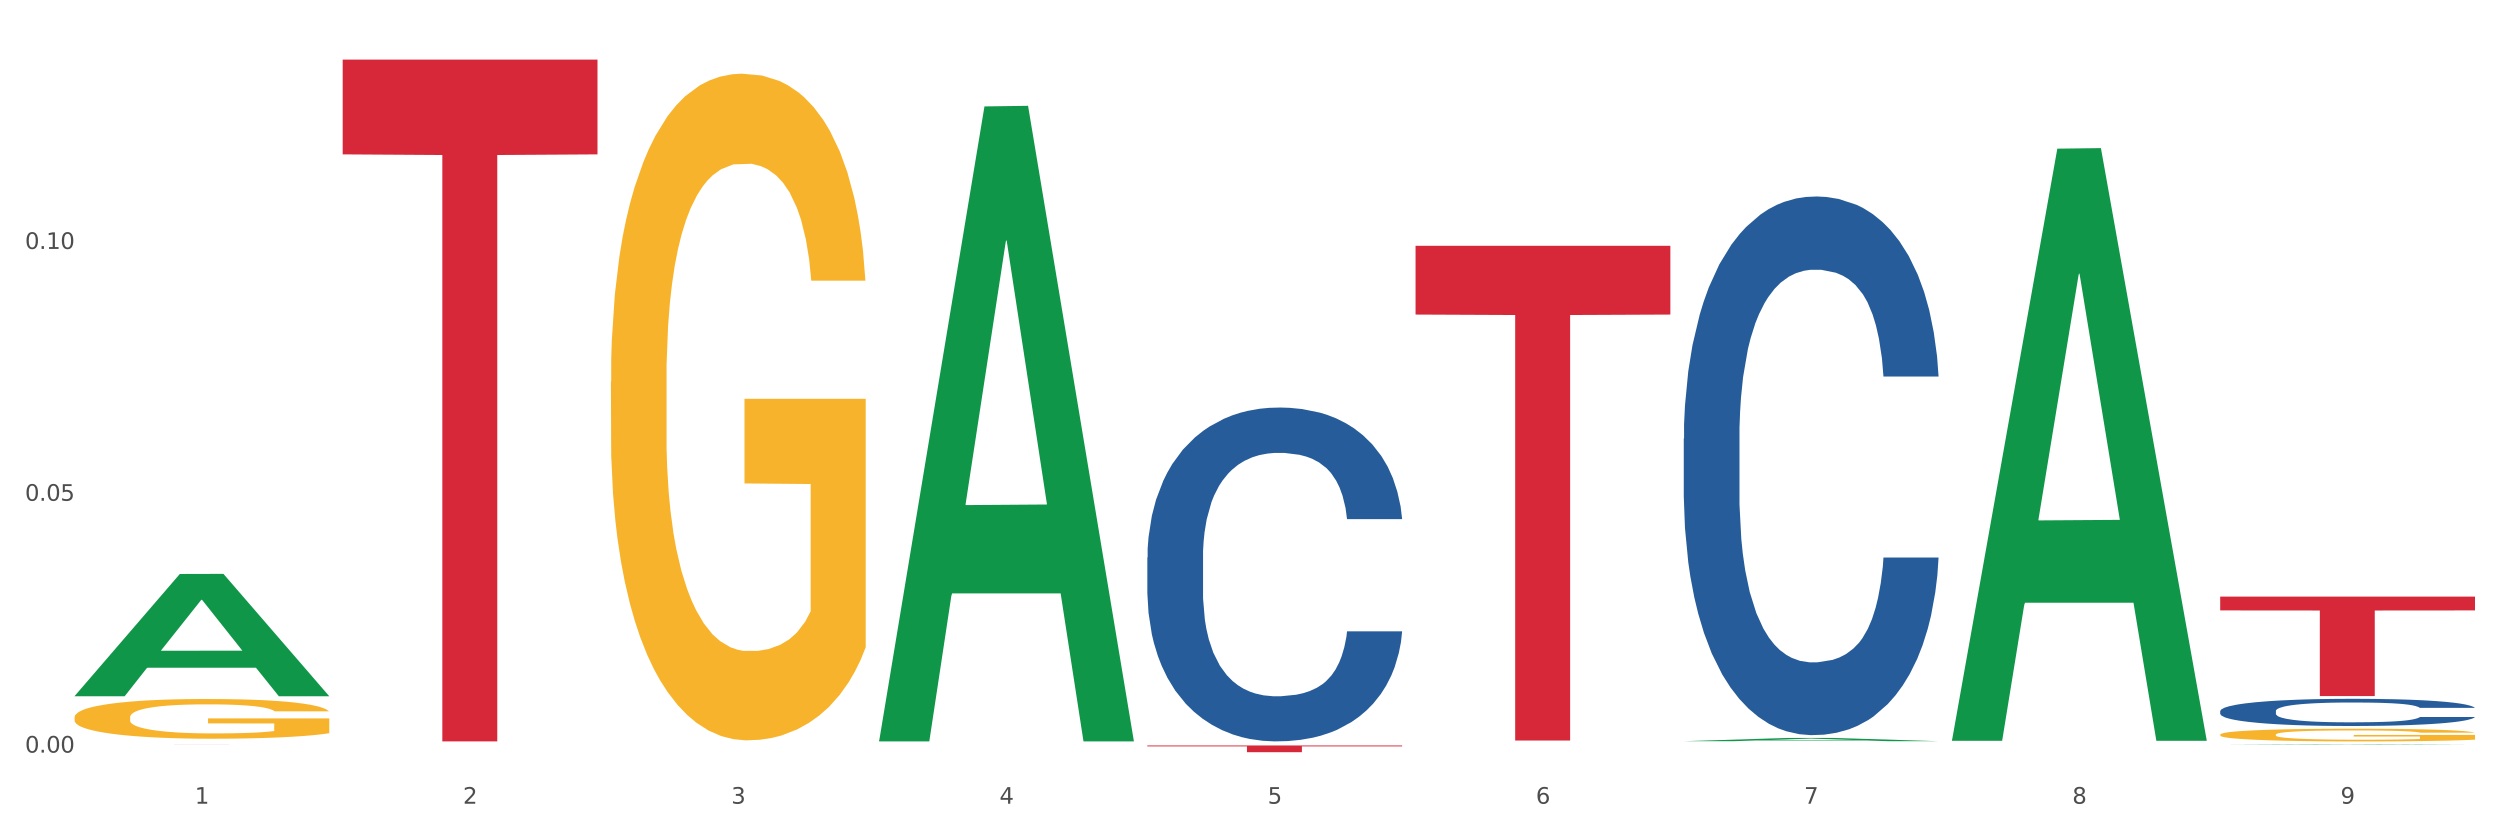 <?xml version="1.0" encoding="utf-8" standalone="no"?>
<!DOCTYPE svg PUBLIC "-//W3C//DTD SVG 1.1//EN"
  "http://www.w3.org/Graphics/SVG/1.1/DTD/svg11.dtd">
<svg xmlns:xlink="http://www.w3.org/1999/xlink" width="1080pt" height="360pt" viewBox="0 0 1080 360" xmlns="http://www.w3.org/2000/svg" version="1.1">
 <rect x="0" y="0" width="1080" height="360" fill="#333333" stroke="none"/>
 <defs>
  <style type="text/css">*{stroke-linejoin: round; stroke-linecap: butt}</style>
 </defs>
 <g id="figure_1">
  <g id="patch_1">
   <path d="M 0 360 
L 1080 360 
L 1080 0 
L 0 0 
z
" style="fill: #ffffff; stroke: #ffffff; stroke-linejoin: miter"/>
  </g>
  <g id="axes_1">
   <g id="matplotlib.axis_1">
    <g id="xtick_1">
     <g id="text_1">
      <!-- 1 -->
      <g style="fill: #4d4d4d" transform="translate(84.159 347.204) scale(0.096 -0.096)">
       <defs>
        <path id="DejaVuSans-31" d="M 794 531 
L 1825 531 
L 1825 4091 
L 703 3866 
L 703 4441 
L 1819 4666 
L 2450 4666 
L 2450 531 
L 3481 531 
L 3481 0 
L 794 0 
L 794 531 
z
" transform="scale(0.016)"/>
       </defs>
       <use xlink:href="#DejaVuSans-31"/>
      </g>
     </g>
    </g>
    <g id="xtick_2">
     <g id="text_2">
      <!-- 2 -->
      <g style="fill: #4d4d4d" transform="translate(200.027 347.204) scale(0.096 -0.096)">
       <defs>
        <path id="DejaVuSans-32" d="M 1228 531 
L 3431 531 
L 3431 0 
L 469 0 
L 469 531 
Q 828 903 1448 1529 
Q 2069 2156 2228 2338 
Q 2531 2678 2651 2914 
Q 2772 3150 2772 3378 
Q 2772 3750 2511 3984 
Q 2250 4219 1831 4219 
Q 1534 4219 1204 4116 
Q 875 4013 500 3803 
L 500 4441 
Q 881 4594 1212 4672 
Q 1544 4750 1819 4750 
Q 2544 4750 2975 4387 
Q 3406 4025 3406 3419 
Q 3406 3131 3298 2873 
Q 3191 2616 2906 2266 
Q 2828 2175 2409 1742 
Q 1991 1309 1228 531 
z
" transform="scale(0.016)"/>
       </defs>
       <use xlink:href="#DejaVuSans-32"/>
      </g>
     </g>
    </g>
    <g id="xtick_3">
     <g id="text_3">
      <!-- 3 -->
      <g style="fill: #4d4d4d" transform="translate(315.896 347.204) scale(0.096 -0.096)">
       <defs>
        <path id="DejaVuSans-33" d="M 2597 2516 
Q 3050 2419 3304 2112 
Q 3559 1806 3559 1356 
Q 3559 666 3084 287 
Q 2609 -91 1734 -91 
Q 1441 -91 1130 -33 
Q 819 25 488 141 
L 488 750 
Q 750 597 1062 519 
Q 1375 441 1716 441 
Q 2309 441 2620 675 
Q 2931 909 2931 1356 
Q 2931 1769 2642 2001 
Q 2353 2234 1838 2234 
L 1294 2234 
L 1294 2753 
L 1863 2753 
Q 2328 2753 2575 2939 
Q 2822 3125 2822 3475 
Q 2822 3834 2567 4026 
Q 2313 4219 1838 4219 
Q 1578 4219 1281 4162 
Q 984 4106 628 3988 
L 628 4550 
Q 988 4650 1302 4700 
Q 1616 4750 1894 4750 
Q 2613 4750 3031 4423 
Q 3450 4097 3450 3541 
Q 3450 3153 3228 2886 
Q 3006 2619 2597 2516 
z
" transform="scale(0.016)"/>
       </defs>
       <use xlink:href="#DejaVuSans-33"/>
      </g>
     </g>
    </g>
    <g id="xtick_4">
     <g id="text_4">
      <!-- 4 -->
      <g style="fill: #4d4d4d" transform="translate(431.765 347.204) scale(0.096 -0.096)">
       <defs>
        <path id="DejaVuSans-34" d="M 2419 4116 
L 825 1625 
L 2419 1625 
L 2419 4116 
z
M 2253 4666 
L 3047 4666 
L 3047 1625 
L 3713 1625 
L 3713 1100 
L 3047 1100 
L 3047 0 
L 2419 0 
L 2419 1100 
L 313 1100 
L 313 1709 
L 2253 4666 
z
" transform="scale(0.016)"/>
       </defs>
       <use xlink:href="#DejaVuSans-34"/>
      </g>
     </g>
    </g>
    <g id="xtick_5">
     <g id="text_5">
      <!-- 5 -->
      <g style="fill: #4d4d4d" transform="translate(547.634 347.204) scale(0.096 -0.096)">
       <defs>
        <path id="DejaVuSans-35" d="M 691 4666 
L 3169 4666 
L 3169 4134 
L 1269 4134 
L 1269 2991 
Q 1406 3038 1543 3061 
Q 1681 3084 1819 3084 
Q 2600 3084 3056 2656 
Q 3513 2228 3513 1497 
Q 3513 744 3044 326 
Q 2575 -91 1722 -91 
Q 1428 -91 1123 -41 
Q 819 9 494 109 
L 494 744 
Q 775 591 1075 516 
Q 1375 441 1709 441 
Q 2250 441 2565 725 
Q 2881 1009 2881 1497 
Q 2881 1984 2565 2268 
Q 2250 2553 1709 2553 
Q 1456 2553 1204 2497 
Q 953 2441 691 2322 
L 691 4666 
z
" transform="scale(0.016)"/>
       </defs>
       <use xlink:href="#DejaVuSans-35"/>
      </g>
     </g>
    </g>
    <g id="xtick_6">
     <g id="text_6">
      <!-- 6 -->
      <g style="fill: #4d4d4d" transform="translate(663.502 347.204) scale(0.096 -0.096)">
       <defs>
        <path id="DejaVuSans-36" d="M 2113 2584 
Q 1688 2584 1439 2293 
Q 1191 2003 1191 1497 
Q 1191 994 1439 701 
Q 1688 409 2113 409 
Q 2538 409 2786 701 
Q 3034 994 3034 1497 
Q 3034 2003 2786 2293 
Q 2538 2584 2113 2584 
z
M 3366 4563 
L 3366 3988 
Q 3128 4100 2886 4159 
Q 2644 4219 2406 4219 
Q 1781 4219 1451 3797 
Q 1122 3375 1075 2522 
Q 1259 2794 1537 2939 
Q 1816 3084 2150 3084 
Q 2853 3084 3261 2657 
Q 3669 2231 3669 1497 
Q 3669 778 3244 343 
Q 2819 -91 2113 -91 
Q 1303 -91 875 529 
Q 447 1150 447 2328 
Q 447 3434 972 4092 
Q 1497 4750 2381 4750 
Q 2619 4750 2861 4703 
Q 3103 4656 3366 4563 
z
" transform="scale(0.016)"/>
       </defs>
       <use xlink:href="#DejaVuSans-36"/>
      </g>
     </g>
    </g>
    <g id="xtick_7">
     <g id="text_7">
      <!-- 7 -->
      <g style="fill: #4d4d4d" transform="translate(779.371 347.204) scale(0.096 -0.096)">
       <defs>
        <path id="DejaVuSans-37" d="M 525 4666 
L 3525 4666 
L 3525 4397 
L 1831 0 
L 1172 0 
L 2766 4134 
L 525 4134 
L 525 4666 
z
" transform="scale(0.016)"/>
       </defs>
       <use xlink:href="#DejaVuSans-37"/>
      </g>
     </g>
    </g>
    <g id="xtick_8">
     <g id="text_8">
      <!-- 8 -->
      <g style="fill: #4d4d4d" transform="translate(895.24 347.204) scale(0.096 -0.096)">
       <defs>
        <path id="DejaVuSans-38" d="M 2034 2216 
Q 1584 2216 1326 1975 
Q 1069 1734 1069 1313 
Q 1069 891 1326 650 
Q 1584 409 2034 409 
Q 2484 409 2743 651 
Q 3003 894 3003 1313 
Q 3003 1734 2745 1975 
Q 2488 2216 2034 2216 
z
M 1403 2484 
Q 997 2584 770 2862 
Q 544 3141 544 3541 
Q 544 4100 942 4425 
Q 1341 4750 2034 4750 
Q 2731 4750 3128 4425 
Q 3525 4100 3525 3541 
Q 3525 3141 3298 2862 
Q 3072 2584 2669 2484 
Q 3125 2378 3379 2068 
Q 3634 1759 3634 1313 
Q 3634 634 3220 271 
Q 2806 -91 2034 -91 
Q 1263 -91 848 271 
Q 434 634 434 1313 
Q 434 1759 690 2068 
Q 947 2378 1403 2484 
z
M 1172 3481 
Q 1172 3119 1398 2916 
Q 1625 2713 2034 2713 
Q 2441 2713 2670 2916 
Q 2900 3119 2900 3481 
Q 2900 3844 2670 4047 
Q 2441 4250 2034 4250 
Q 1625 4250 1398 4047 
Q 1172 3844 1172 3481 
z
" transform="scale(0.016)"/>
       </defs>
       <use xlink:href="#DejaVuSans-38"/>
      </g>
     </g>
    </g>
    <g id="xtick_9">
     <g id="text_9">
      <!-- 9 -->
      <g style="fill: #4d4d4d" transform="translate(1011.108 347.204) scale(0.096 -0.096)">
       <defs>
        <path id="DejaVuSans-39" d="M 703 97 
L 703 672 
Q 941 559 1184 500 
Q 1428 441 1663 441 
Q 2288 441 2617 861 
Q 2947 1281 2994 2138 
Q 2813 1869 2534 1725 
Q 2256 1581 1919 1581 
Q 1219 1581 811 2004 
Q 403 2428 403 3163 
Q 403 3881 828 4315 
Q 1253 4750 1959 4750 
Q 2769 4750 3195 4129 
Q 3622 3509 3622 2328 
Q 3622 1225 3098 567 
Q 2575 -91 1691 -91 
Q 1453 -91 1209 -44 
Q 966 3 703 97 
z
M 1959 2075 
Q 2384 2075 2632 2365 
Q 2881 2656 2881 3163 
Q 2881 3666 2632 3958 
Q 2384 4250 1959 4250 
Q 1534 4250 1286 3958 
Q 1038 3666 1038 3163 
Q 1038 2656 1286 2365 
Q 1534 2075 1959 2075 
z
" transform="scale(0.016)"/>
       </defs>
       <use xlink:href="#DejaVuSans-39"/>
      </g>
     </g>
    </g>
    <g id="xtick_10"/>
    <g id="xtick_11"/>
    <g id="xtick_12"/>
    <g id="xtick_13"/>
    <g id="xtick_14"/>
    <g id="xtick_15"/>
    <g id="xtick_16"/>
    <g id="xtick_17"/>
   </g>
   <g id="matplotlib.axis_2">
    <g id="ytick_1">
     <g id="text_10">
      <!-- 0.00 -->
      <g style="fill: #4d4d4d" transform="translate(10.8 325.129) scale(0.096 -0.096)">
       <defs>
        <path id="DejaVuSans-30" d="M 2034 4250 
Q 1547 4250 1301 3770 
Q 1056 3291 1056 2328 
Q 1056 1369 1301 889 
Q 1547 409 2034 409 
Q 2525 409 2770 889 
Q 3016 1369 3016 2328 
Q 3016 3291 2770 3770 
Q 2525 4250 2034 4250 
z
M 2034 4750 
Q 2819 4750 3233 4129 
Q 3647 3509 3647 2328 
Q 3647 1150 3233 529 
Q 2819 -91 2034 -91 
Q 1250 -91 836 529 
Q 422 1150 422 2328 
Q 422 3509 836 4129 
Q 1250 4750 2034 4750 
z
" transform="scale(0.016)"/>
        <path id="DejaVuSans-2e" d="M 684 794 
L 1344 794 
L 1344 0 
L 684 0 
L 684 794 
z
" transform="scale(0.016)"/>
       </defs>
       <use xlink:href="#DejaVuSans-30"/>
       <use xlink:href="#DejaVuSans-2e" transform="translate(63.623 0)"/>
       <use xlink:href="#DejaVuSans-30" transform="translate(95.41 0)"/>
       <use xlink:href="#DejaVuSans-30" transform="translate(159.033 0)"/>
      </g>
     </g>
    </g>
    <g id="ytick_2">
     <g id="text_11">
      <!-- 0.05 -->
      <g style="fill: #4d4d4d" transform="translate(10.8 216.334) scale(0.096 -0.096)">
       <use xlink:href="#DejaVuSans-30"/>
       <use xlink:href="#DejaVuSans-2e" transform="translate(63.623 0)"/>
       <use xlink:href="#DejaVuSans-30" transform="translate(95.41 0)"/>
       <use xlink:href="#DejaVuSans-35" transform="translate(159.033 0)"/>
      </g>
     </g>
    </g>
    <g id="ytick_3">
     <g id="text_12">
      <!-- 0.10 -->
      <g style="fill: #4d4d4d" transform="translate(10.8 107.539) scale(0.096 -0.096)">
       <use xlink:href="#DejaVuSans-30"/>
       <use xlink:href="#DejaVuSans-2e" transform="translate(63.623 0)"/>
       <use xlink:href="#DejaVuSans-31" transform="translate(95.41 0)"/>
       <use xlink:href="#DejaVuSans-30" transform="translate(159.033 0)"/>
      </g>
     </g>
    </g>
    <g id="ytick_4"/>
    <g id="ytick_5"/>
    <g id="ytick_6"/>
   </g>
   <g id="PolyCollection_1">
    <path d="M 32.175 300.689 
L 32.288 300.639 
L 77.68 247.959 
L 96.518 247.909 
L 142.25 300.788 
L 120.462 300.788 
L 110.589 288.475 
L 63.722 288.475 
L 63.382 288.673 
L 53.85 300.788 
L 32.175 300.788 
L 32.175 300.689 
L 69.623 281.126 
L 104.689 281.077 
L 87.326 259.18 
L 87.099 259.081 
L 86.872 259.23 
L 69.51 281.077 
L 69.623 281.126 
L 32.175 300.689 
z
" clip-path="url(#p5de3a081ee)" style="fill: #109648"/>
    <path d="M 959.125 307.162 
L 959.255 307.152 
L 959.255 306.851 
L 959.645 306.444 
L 961.076 305.694 
L 962.898 305.126 
L 966.021 304.461 
L 967.712 304.182 
L 969.924 303.871 
L 974.478 303.367 
L 979.683 302.939 
L 983.326 302.703 
L 986.058 302.553 
L 992.173 302.285 
L 995.686 302.167 
L 999.33 302.07 
L 1002.452 302.006 
L 1007.657 301.931 
L 1011.82 301.899 
L 1016.635 301.888 
L 1020.668 301.899 
L 1026.003 301.942 
L 1033.809 302.07 
L 1036.802 302.145 
L 1040.835 302.274 
L 1044.999 302.445 
L 1048.382 302.617 
L 1052.285 302.864 
L 1056.319 303.185 
L 1060.222 303.593 
L 1062.955 303.968 
L 1065.167 304.364 
L 1067.118 304.847 
L 1068.549 305.372 
L 1069.2 305.812 
L 1045.389 305.812 
L 1044.739 305.415 
L 1043.438 304.986 
L 1042.137 304.697 
L 1040.705 304.461 
L 1038.493 304.193 
L 1036.542 304.021 
L 1033.289 303.818 
L 1030.296 303.689 
L 1027.824 303.614 
L 1024.832 303.55 
L 1018.456 303.485 
L 1013.902 303.485 
L 1011.04 303.507 
L 1007.527 303.56 
L 1004.534 303.635 
L 1001.021 303.764 
L 998.289 303.903 
L 995.556 304.086 
L 993.995 304.214 
L 991.653 304.45 
L 990.092 304.643 
L 988.01 304.975 
L 986.839 305.211 
L 984.757 305.822 
L 983.846 306.273 
L 983.456 306.583 
L 983.196 306.927 
L 983.196 308.599 
L 983.976 309.349 
L 984.627 309.671 
L 985.668 310.035 
L 987.619 310.507 
L 990.482 310.968 
L 993.474 311.3 
L 995.947 311.504 
L 998.289 311.654 
L 1000.631 311.772 
L 1003.493 311.879 
L 1005.835 311.944 
L 1009.348 312.008 
L 1013.512 312.04 
L 1016.765 312.04 
L 1023.4 311.986 
L 1026.393 311.933 
L 1029.255 311.858 
L 1032.378 311.74 
L 1034.85 311.611 
L 1036.282 311.515 
L 1038.624 311.311 
L 1040.445 311.097 
L 1042.006 310.85 
L 1043.047 310.636 
L 1044.218 310.314 
L 1045.129 309.95 
L 1045.389 309.757 
L 1069.2 309.757 
L 1068.68 310.143 
L 1067.769 310.518 
L 1065.947 311.022 
L 1064.516 311.311 
L 1062.304 311.665 
L 1059.962 311.965 
L 1056.709 312.297 
L 1053.717 312.544 
L 1050.594 312.758 
L 1047.211 312.951 
L 1041.096 313.219 
L 1038.884 313.294 
L 1034.2 313.423 
L 1030.557 313.498 
L 1025.222 313.573 
L 1019.757 313.616 
L 1014.032 313.627 
L 1008.958 313.605 
L 1003.363 313.541 
L 999.85 313.477 
L 995.947 313.38 
L 991.393 313.23 
L 987.099 313.048 
L 983.065 312.833 
L 979.292 312.587 
L 975.779 312.308 
L 971.225 311.847 
L 967.842 311.397 
L 965.37 310.979 
L 963.679 310.625 
L 961.987 310.175 
L 961.076 309.864 
L 959.645 309.113 
L 959.125 308.417 
L 959.125 307.162 
z
" clip-path="url(#p5de3a081ee)" style="fill: #255c99"/>
    <path d="M 727.387 189.438 
L 727.517 189.226 
L 727.517 183.275 
L 727.908 175.199 
L 729.339 160.322 
L 731.161 149.059 
L 734.283 135.882 
L 735.975 130.356 
L 738.187 124.193 
L 742.741 114.205 
L 747.945 105.704 
L 751.588 101.028 
L 754.321 98.053 
L 760.436 92.74 
L 763.949 90.402 
L 767.592 88.489 
L 770.715 87.214 
L 775.919 85.726 
L 780.083 85.089 
L 784.897 84.876 
L 788.931 85.089 
L 794.265 85.939 
L 802.072 88.489 
L 805.065 89.977 
L 809.098 92.527 
L 813.262 95.928 
L 816.645 99.328 
L 820.548 104.216 
L 824.581 110.592 
L 828.485 118.668 
L 831.217 126.106 
L 833.429 133.969 
L 835.381 143.533 
L 836.812 153.947 
L 837.463 162.66 
L 813.652 162.66 
L 813.001 154.797 
L 811.7 146.296 
L 810.399 140.558 
L 808.968 135.882 
L 806.756 130.569 
L 804.804 127.169 
L 801.551 123.131 
L 798.559 120.58 
L 796.087 119.093 
L 793.094 117.817 
L 786.719 116.542 
L 782.165 116.542 
L 779.302 116.967 
L 775.789 118.03 
L 772.797 119.518 
L 769.284 122.068 
L 766.551 124.831 
L 763.819 128.444 
L 762.257 130.994 
L 759.915 135.669 
L 758.354 139.495 
L 756.272 146.083 
L 755.101 150.759 
L 753.019 162.873 
L 752.109 171.799 
L 751.718 177.962 
L 751.458 184.763 
L 751.458 217.916 
L 752.239 232.793 
L 752.889 239.169 
L 753.93 246.394 
L 755.882 255.746 
L 758.744 264.884 
L 761.737 271.472 
L 764.209 275.51 
L 766.551 278.486 
L 768.893 280.823 
L 771.756 282.949 
L 774.098 284.224 
L 777.611 285.499 
L 781.774 286.136 
L 785.027 286.136 
L 791.663 285.074 
L 794.656 284.011 
L 797.518 282.524 
L 800.641 280.186 
L 803.113 277.636 
L 804.544 275.723 
L 806.886 271.685 
L 808.708 267.434 
L 810.269 262.546 
L 811.31 258.296 
L 812.481 251.92 
L 813.392 244.694 
L 813.652 240.869 
L 837.463 240.869 
L 836.942 248.52 
L 836.031 255.958 
L 834.21 265.947 
L 832.779 271.685 
L 830.567 278.698 
L 828.225 284.649 
L 824.972 291.237 
L 821.979 296.125 
L 818.856 300.376 
L 815.474 304.201 
L 809.358 309.514 
L 807.146 311.002 
L 802.462 313.552 
L 798.819 315.04 
L 793.485 316.527 
L 788.02 317.377 
L 782.295 317.59 
L 777.22 317.165 
L 771.626 315.89 
L 768.113 314.615 
L 764.209 312.702 
L 759.655 309.727 
L 755.362 306.114 
L 751.328 301.863 
L 747.555 296.975 
L 744.042 291.45 
L 739.488 282.311 
L 736.105 273.385 
L 733.633 265.097 
L 731.941 258.083 
L 730.25 249.157 
L 729.339 242.994 
L 727.908 228.117 
L 727.387 214.303 
L 727.387 189.438 
z
" clip-path="url(#p5de3a081ee)" style="fill: #255c99"/>
    <path d="M 495.65 240.856 
L 495.78 240.724 
L 495.78 237.036 
L 496.17 232.031 
L 497.602 222.811 
L 499.423 215.83 
L 502.546 207.664 
L 504.237 204.239 
L 506.449 200.42 
L 511.003 194.229 
L 516.208 188.96 
L 519.851 186.063 
L 522.583 184.219 
L 528.698 180.926 
L 532.212 179.477 
L 535.855 178.292 
L 538.977 177.501 
L 544.182 176.579 
L 548.345 176.184 
L 553.16 176.052 
L 557.193 176.184 
L 562.528 176.711 
L 570.335 178.292 
L 573.327 179.214 
L 577.361 180.794 
L 581.524 182.902 
L 584.907 185.009 
L 588.81 188.038 
L 592.844 191.99 
L 596.747 196.995 
L 599.48 201.605 
L 601.692 206.478 
L 603.643 212.406 
L 605.075 218.86 
L 605.725 224.26 
L 581.915 224.26 
L 581.264 219.386 
L 579.963 214.118 
L 578.662 210.562 
L 577.23 207.664 
L 575.019 204.371 
L 573.067 202.264 
L 569.814 199.761 
L 566.821 198.18 
L 564.349 197.258 
L 561.357 196.468 
L 554.981 195.678 
L 550.427 195.678 
L 547.565 195.941 
L 544.052 196.6 
L 541.059 197.522 
L 537.546 199.102 
L 534.814 200.815 
L 532.081 203.054 
L 530.52 204.634 
L 528.178 207.532 
L 526.617 209.903 
L 524.535 213.986 
L 523.364 216.884 
L 521.282 224.392 
L 520.371 229.924 
L 519.981 233.743 
L 519.721 237.958 
L 519.721 258.506 
L 520.501 267.726 
L 521.152 271.677 
L 522.193 276.155 
L 524.145 281.951 
L 527.007 287.614 
L 530 291.697 
L 532.472 294.2 
L 534.814 296.044 
L 537.156 297.493 
L 540.018 298.81 
L 542.36 299.6 
L 545.873 300.391 
L 550.037 300.786 
L 553.29 300.786 
L 559.925 300.127 
L 562.918 299.469 
L 565.781 298.547 
L 568.903 297.098 
L 571.375 295.517 
L 572.807 294.332 
L 575.149 291.829 
L 576.97 289.195 
L 578.532 286.165 
L 579.573 283.531 
L 580.744 279.58 
L 581.654 275.101 
L 581.915 272.731 
L 605.725 272.731 
L 605.205 277.472 
L 604.294 282.082 
L 602.472 288.273 
L 601.041 291.829 
L 598.829 296.176 
L 596.487 299.864 
L 593.234 303.947 
L 590.242 306.976 
L 587.119 309.611 
L 583.736 311.981 
L 577.621 315.274 
L 575.409 316.196 
L 570.725 317.777 
L 567.082 318.699 
L 561.747 319.621 
L 556.282 320.148 
L 550.557 320.279 
L 545.483 320.016 
L 539.888 319.226 
L 536.375 318.435 
L 532.472 317.25 
L 527.918 315.406 
L 523.624 313.167 
L 519.591 310.533 
L 515.817 307.503 
L 512.304 304.079 
L 507.75 298.415 
L 504.367 292.883 
L 501.895 287.746 
L 500.204 283.399 
L 498.512 277.867 
L 497.602 274.048 
L 496.17 264.828 
L 495.65 256.266 
L 495.65 240.856 
z
" clip-path="url(#p5de3a081ee)" style="fill: #255c99"/>
    <path d="M 32.175 321.482 
L 142.25 321.482 
L 142.25 321.488 
L 98.951 321.488 
L 98.951 321.522 
L 75.214 321.522 
L 75.214 321.488 
L 32.175 321.488 
L 32.175 321.482 
L 32.175 321.482 
z
" clip-path="url(#p5de3a081ee)" style="fill: #d62839"/>
    <path d="M 148.044 25.759 
L 258.119 25.759 
L 258.119 66.69 
L 214.819 66.967 
L 214.819 320.297 
L 191.083 320.297 
L 191.083 66.967 
L 148.044 66.69 
L 148.044 26.036 
L 148.044 25.759 
z
" clip-path="url(#p5de3a081ee)" style="fill: #d62839"/>
    <path d="M 32.175 309.899 
L 32.305 309.883 
L 32.305 309.319 
L 32.565 308.833 
L 33.864 307.658 
L 35.814 306.687 
L 37.243 306.17 
L 38.673 305.747 
L 40.362 305.324 
L 42.442 304.885 
L 46.211 304.243 
L 48.55 303.914 
L 51.409 303.569 
L 56.607 303.068 
L 60.376 302.786 
L 64.275 302.551 
L 70.643 302.269 
L 74.802 302.144 
L 79.22 302.05 
L 84.548 301.987 
L 88.577 301.971 
L 97.414 302.018 
L 104.952 302.159 
L 108.591 302.269 
L 113.269 302.457 
L 115.739 302.582 
L 119.767 302.833 
L 123.926 303.162 
L 126.785 303.444 
L 131.074 303.977 
L 134.323 304.509 
L 137.312 305.167 
L 138.871 305.622 
L 140.041 306.045 
L 141.081 306.53 
L 142.12 307.298 
L 118.728 307.298 
L 117.818 306.75 
L 116.388 306.233 
L 114.309 305.731 
L 112.49 305.418 
L 109.371 305.026 
L 106.512 304.776 
L 103.522 304.588 
L 99.884 304.431 
L 97.025 304.353 
L 92.996 304.29 
L 85.068 304.306 
L 79.74 304.431 
L 76.101 304.588 
L 73.762 304.729 
L 71.683 304.885 
L 69.343 305.105 
L 66.614 305.434 
L 64.665 305.731 
L 62.715 306.107 
L 61.156 306.483 
L 59.726 306.922 
L 58.557 307.392 
L 57.647 307.878 
L 56.867 308.473 
L 56.217 309.46 
L 56.217 311.606 
L 56.477 312.092 
L 57.127 312.734 
L 57.907 313.22 
L 59.206 313.8 
L 60.376 314.191 
L 62.585 314.755 
L 65.055 315.225 
L 67.004 315.523 
L 68.953 315.774 
L 72.332 316.118 
L 76.101 316.401 
L 79.35 316.573 
L 83.769 316.73 
L 86.758 316.792 
L 89.357 316.824 
L 95.725 316.824 
L 100.274 316.777 
L 105.342 316.667 
L 109.241 316.526 
L 112.49 316.354 
L 116.129 316.071 
L 118.468 315.805 
L 118.468 312.531 
L 89.877 312.515 
L 89.877 310.337 
L 142.25 310.337 
L 142.25 316.73 
L 140.041 317.059 
L 137.572 317.356 
L 134.973 317.623 
L 131.074 317.952 
L 126.395 318.265 
L 122.237 318.484 
L 117.818 318.672 
L 112.62 318.845 
L 105.862 319.001 
L 101.703 319.064 
L 96.505 319.111 
L 90.397 319.127 
L 85.068 319.095 
L 79.87 319.017 
L 74.412 318.876 
L 69.083 318.672 
L 65.055 318.469 
L 61.026 318.218 
L 56.737 317.889 
L 53.358 317.576 
L 50.759 317.294 
L 47.9 316.933 
L 44.781 316.463 
L 42.442 316.04 
L 40.362 315.601 
L 38.153 315.037 
L 36.594 314.552 
L 35.034 313.941 
L 34.124 313.486 
L 33.085 312.781 
L 32.305 311.794 
L 32.175 309.899 
z
" clip-path="url(#p5de3a081ee)" style="fill: #f7b32b"/>
    <path d="M 495.65 322.031 
L 605.725 322.031 
L 605.725 322.437 
L 562.425 322.439 
L 562.425 324.95 
L 538.689 324.95 
L 538.689 322.439 
L 495.65 322.437 
L 495.65 322.034 
L 495.65 322.031 
z
" clip-path="url(#p5de3a081ee)" style="fill: #d62839"/>
    <path d="M 611.519 106.19 
L 721.594 106.19 
L 721.594 135.889 
L 678.294 136.09 
L 678.294 319.906 
L 654.557 319.906 
L 654.557 136.09 
L 611.519 135.889 
L 611.519 106.39 
L 611.519 106.19 
z
" clip-path="url(#p5de3a081ee)" style="fill: #d62839"/>
    <path d="M 959.125 257.726 
L 1069.2 257.726 
L 1069.2 263.699 
L 1025.9 263.739 
L 1025.9 300.705 
L 1002.164 300.705 
L 1002.164 263.739 
L 959.125 263.699 
L 959.125 257.767 
L 959.125 257.726 
z
" clip-path="url(#p5de3a081ee)" style="fill: #d62839"/>
    <path d="M 959.125 317.346 
L 959.255 317.341 
L 959.255 317.161 
L 959.515 317.005 
L 960.814 316.629 
L 962.764 316.319 
L 964.193 316.153 
L 965.623 316.018 
L 967.312 315.882 
L 969.391 315.742 
L 973.16 315.536 
L 975.5 315.431 
L 978.359 315.321 
L 983.557 315.16 
L 987.326 315.07 
L 991.225 314.995 
L 997.593 314.905 
L 1001.751 314.865 
L 1006.17 314.835 
L 1011.498 314.814 
L 1015.527 314.809 
L 1024.364 314.825 
L 1031.902 314.87 
L 1035.541 314.905 
L 1040.219 314.965 
L 1042.688 315.005 
L 1046.717 315.085 
L 1050.876 315.191 
L 1053.735 315.281 
L 1058.024 315.451 
L 1061.273 315.622 
L 1064.262 315.832 
L 1065.821 315.978 
L 1066.991 316.113 
L 1068.03 316.268 
L 1069.07 316.514 
L 1045.677 316.514 
L 1044.768 316.339 
L 1043.338 316.173 
L 1041.259 316.013 
L 1039.439 315.912 
L 1036.32 315.787 
L 1033.461 315.707 
L 1030.472 315.647 
L 1026.833 315.597 
L 1023.974 315.572 
L 1019.946 315.551 
L 1012.018 315.557 
L 1006.69 315.597 
L 1003.051 315.647 
L 1000.712 315.692 
L 998.632 315.742 
L 996.293 315.812 
L 993.564 315.917 
L 991.614 316.013 
L 989.665 316.133 
L 988.106 316.253 
L 986.676 316.394 
L 985.506 316.544 
L 984.597 316.7 
L 983.817 316.89 
L 983.167 317.206 
L 983.167 317.893 
L 983.427 318.048 
L 984.077 318.254 
L 984.857 318.409 
L 986.156 318.595 
L 987.326 318.72 
L 989.535 318.901 
L 992.004 319.051 
L 993.954 319.146 
L 995.903 319.226 
L 999.282 319.337 
L 1003.051 319.427 
L 1006.3 319.482 
L 1010.718 319.532 
L 1013.708 319.552 
L 1016.307 319.562 
L 1022.675 319.562 
L 1027.223 319.547 
L 1032.292 319.512 
L 1036.19 319.467 
L 1039.439 319.412 
L 1043.078 319.322 
L 1045.418 319.236 
L 1045.418 318.189 
L 1016.827 318.184 
L 1016.827 317.487 
L 1069.2 317.487 
L 1069.2 319.532 
L 1066.991 319.638 
L 1064.521 319.733 
L 1061.922 319.818 
L 1058.024 319.923 
L 1053.345 320.024 
L 1049.186 320.094 
L 1044.768 320.154 
L 1039.569 320.209 
L 1032.811 320.259 
L 1028.653 320.279 
L 1023.454 320.294 
L 1017.346 320.299 
L 1012.018 320.289 
L 1006.82 320.264 
L 1001.361 320.219 
L 996.033 320.154 
L 992.004 320.089 
L 987.976 320.009 
L 983.687 319.903 
L 980.308 319.803 
L 977.709 319.713 
L 974.85 319.597 
L 971.731 319.447 
L 969.391 319.312 
L 967.312 319.171 
L 965.103 318.991 
L 963.543 318.835 
L 961.984 318.64 
L 961.074 318.494 
L 960.034 318.269 
L 959.255 317.953 
L 959.125 317.346 
z
" clip-path="url(#p5de3a081ee)" style="fill: #f7b32b"/>
    <path d="M 263.912 164.915 
L 264.042 164.652 
L 264.042 155.183 
L 264.302 147.029 
L 265.602 127.302 
L 267.551 110.995 
L 268.981 102.315 
L 270.41 95.213 
L 272.1 88.111 
L 274.179 80.746 
L 277.948 69.962 
L 280.287 64.439 
L 283.146 58.652 
L 288.345 50.235 
L 292.114 45.501 
L 296.012 41.555 
L 302.38 36.821 
L 306.539 34.717 
L 310.958 33.139 
L 316.286 32.086 
L 320.315 31.823 
L 329.152 32.612 
L 336.689 34.98 
L 340.328 36.821 
L 345.007 39.977 
L 347.476 42.081 
L 351.505 46.29 
L 355.663 51.813 
L 358.523 56.548 
L 362.811 65.491 
L 366.06 74.434 
L 369.049 85.481 
L 370.609 93.109 
L 371.778 100.211 
L 372.818 108.364 
L 373.858 121.253 
L 350.465 121.253 
L 349.555 112.047 
L 348.126 103.367 
L 346.047 94.95 
L 344.227 89.689 
L 341.108 83.114 
L 338.249 78.905 
L 335.26 75.749 
L 331.621 73.119 
L 328.762 71.804 
L 324.733 70.751 
L 316.806 71.014 
L 311.477 73.119 
L 307.839 75.749 
L 305.499 78.116 
L 303.42 80.746 
L 301.081 84.429 
L 298.352 89.952 
L 296.402 94.95 
L 294.453 101.263 
L 292.893 107.575 
L 291.464 114.94 
L 290.294 122.831 
L 289.384 130.985 
L 288.605 140.98 
L 287.955 157.551 
L 287.955 193.585 
L 288.215 201.739 
L 288.865 212.523 
L 289.644 220.677 
L 290.944 230.409 
L 292.114 236.985 
L 294.323 246.454 
L 296.792 254.345 
L 298.741 259.342 
L 300.691 263.551 
L 304.07 269.337 
L 307.839 274.072 
L 311.088 276.965 
L 315.506 279.595 
L 318.495 280.647 
L 321.094 281.173 
L 327.462 281.173 
L 332.011 280.384 
L 337.079 278.543 
L 340.978 276.176 
L 344.227 273.283 
L 347.866 268.548 
L 350.205 264.077 
L 350.205 209.104 
L 321.614 208.841 
L 321.614 172.28 
L 373.988 172.28 
L 373.988 279.595 
L 371.778 285.119 
L 369.309 290.116 
L 366.71 294.588 
L 362.811 300.111 
L 358.133 305.372 
L 353.974 309.054 
L 349.555 312.211 
L 344.357 315.104 
L 337.599 317.734 
L 333.44 318.786 
L 328.242 319.576 
L 322.134 319.839 
L 316.806 319.312 
L 311.607 317.997 
L 306.149 315.63 
L 300.821 312.211 
L 296.792 308.791 
L 292.763 304.583 
L 288.475 299.059 
L 285.096 293.799 
L 282.497 289.064 
L 279.637 283.015 
L 276.518 275.124 
L 274.179 268.022 
L 272.1 260.657 
L 269.891 251.188 
L 268.331 243.035 
L 266.772 232.776 
L 265.862 225.149 
L 264.822 213.312 
L 264.042 196.742 
L 263.912 164.915 
z
" clip-path="url(#p5de3a081ee)" style="fill: #f7b32b"/>
    <path d="M 379.781 319.781 
L 379.895 319.523 
L 425.286 45.971 
L 444.124 45.713 
L 489.856 320.297 
L 468.068 320.297 
L 458.196 256.356 
L 411.328 256.356 
L 410.988 257.387 
L 401.456 320.297 
L 379.781 320.297 
L 379.781 319.781 
L 417.229 218.198 
L 452.295 217.94 
L 434.932 104.239 
L 434.705 103.724 
L 434.478 104.497 
L 417.116 217.94 
L 417.229 218.198 
L 379.781 319.781 
z
" clip-path="url(#p5de3a081ee)" style="fill: #109648"/>
    <path d="M 727.387 320.197 
L 727.501 320.195 
L 772.893 318.774 
L 791.73 318.773 
L 837.463 320.199 
L 815.674 320.199 
L 805.802 319.867 
L 758.935 319.867 
L 758.594 319.873 
L 749.062 320.199 
L 727.387 320.199 
L 727.387 320.197 
L 764.836 319.669 
L 799.901 319.668 
L 782.538 319.077 
L 782.311 319.074 
L 782.084 319.078 
L 764.722 319.668 
L 764.836 319.669 
L 727.387 320.197 
z
" clip-path="url(#p5de3a081ee)" style="fill: #109648"/>
    <path d="M 843.256 319.534 
L 843.369 319.294 
L 888.761 64.222 
L 907.599 63.982 
L 953.331 320.015 
L 931.543 320.015 
L 921.67 260.394 
L 874.803 260.394 
L 874.463 261.356 
L 864.931 320.015 
L 843.256 320.015 
L 843.256 319.534 
L 880.704 224.814 
L 915.77 224.574 
L 898.407 118.554 
L 898.18 118.073 
L 897.953 118.794 
L 880.591 224.574 
L 880.704 224.814 
L 843.256 319.534 
z
" clip-path="url(#p5de3a081ee)" style="fill: #109648"/>
    <path d="M 959.125 321.704 
L 959.238 321.704 
L 1004.63 321.482 
L 1023.468 321.482 
L 1069.2 321.705 
L 1047.412 321.705 
L 1037.539 321.653 
L 990.672 321.653 
L 990.332 321.654 
L 980.799 321.705 
L 959.125 321.705 
L 959.125 321.704 
L 996.573 321.622 
L 1031.638 321.622 
L 1014.276 321.53 
L 1014.049 321.529 
L 1013.822 321.53 
L 996.46 321.622 
L 996.573 321.622 
L 959.125 321.704 
z
" clip-path="url(#p5de3a081ee)" style="fill: #109648"/>
   </g>
  </g>
 </g>
 <defs>
  <clipPath id="p5de3a081ee">
   <rect x="32.175" y="10.8" width="1037.025" height="329.109"/>
  </clipPath>
 </defs>
</svg>
